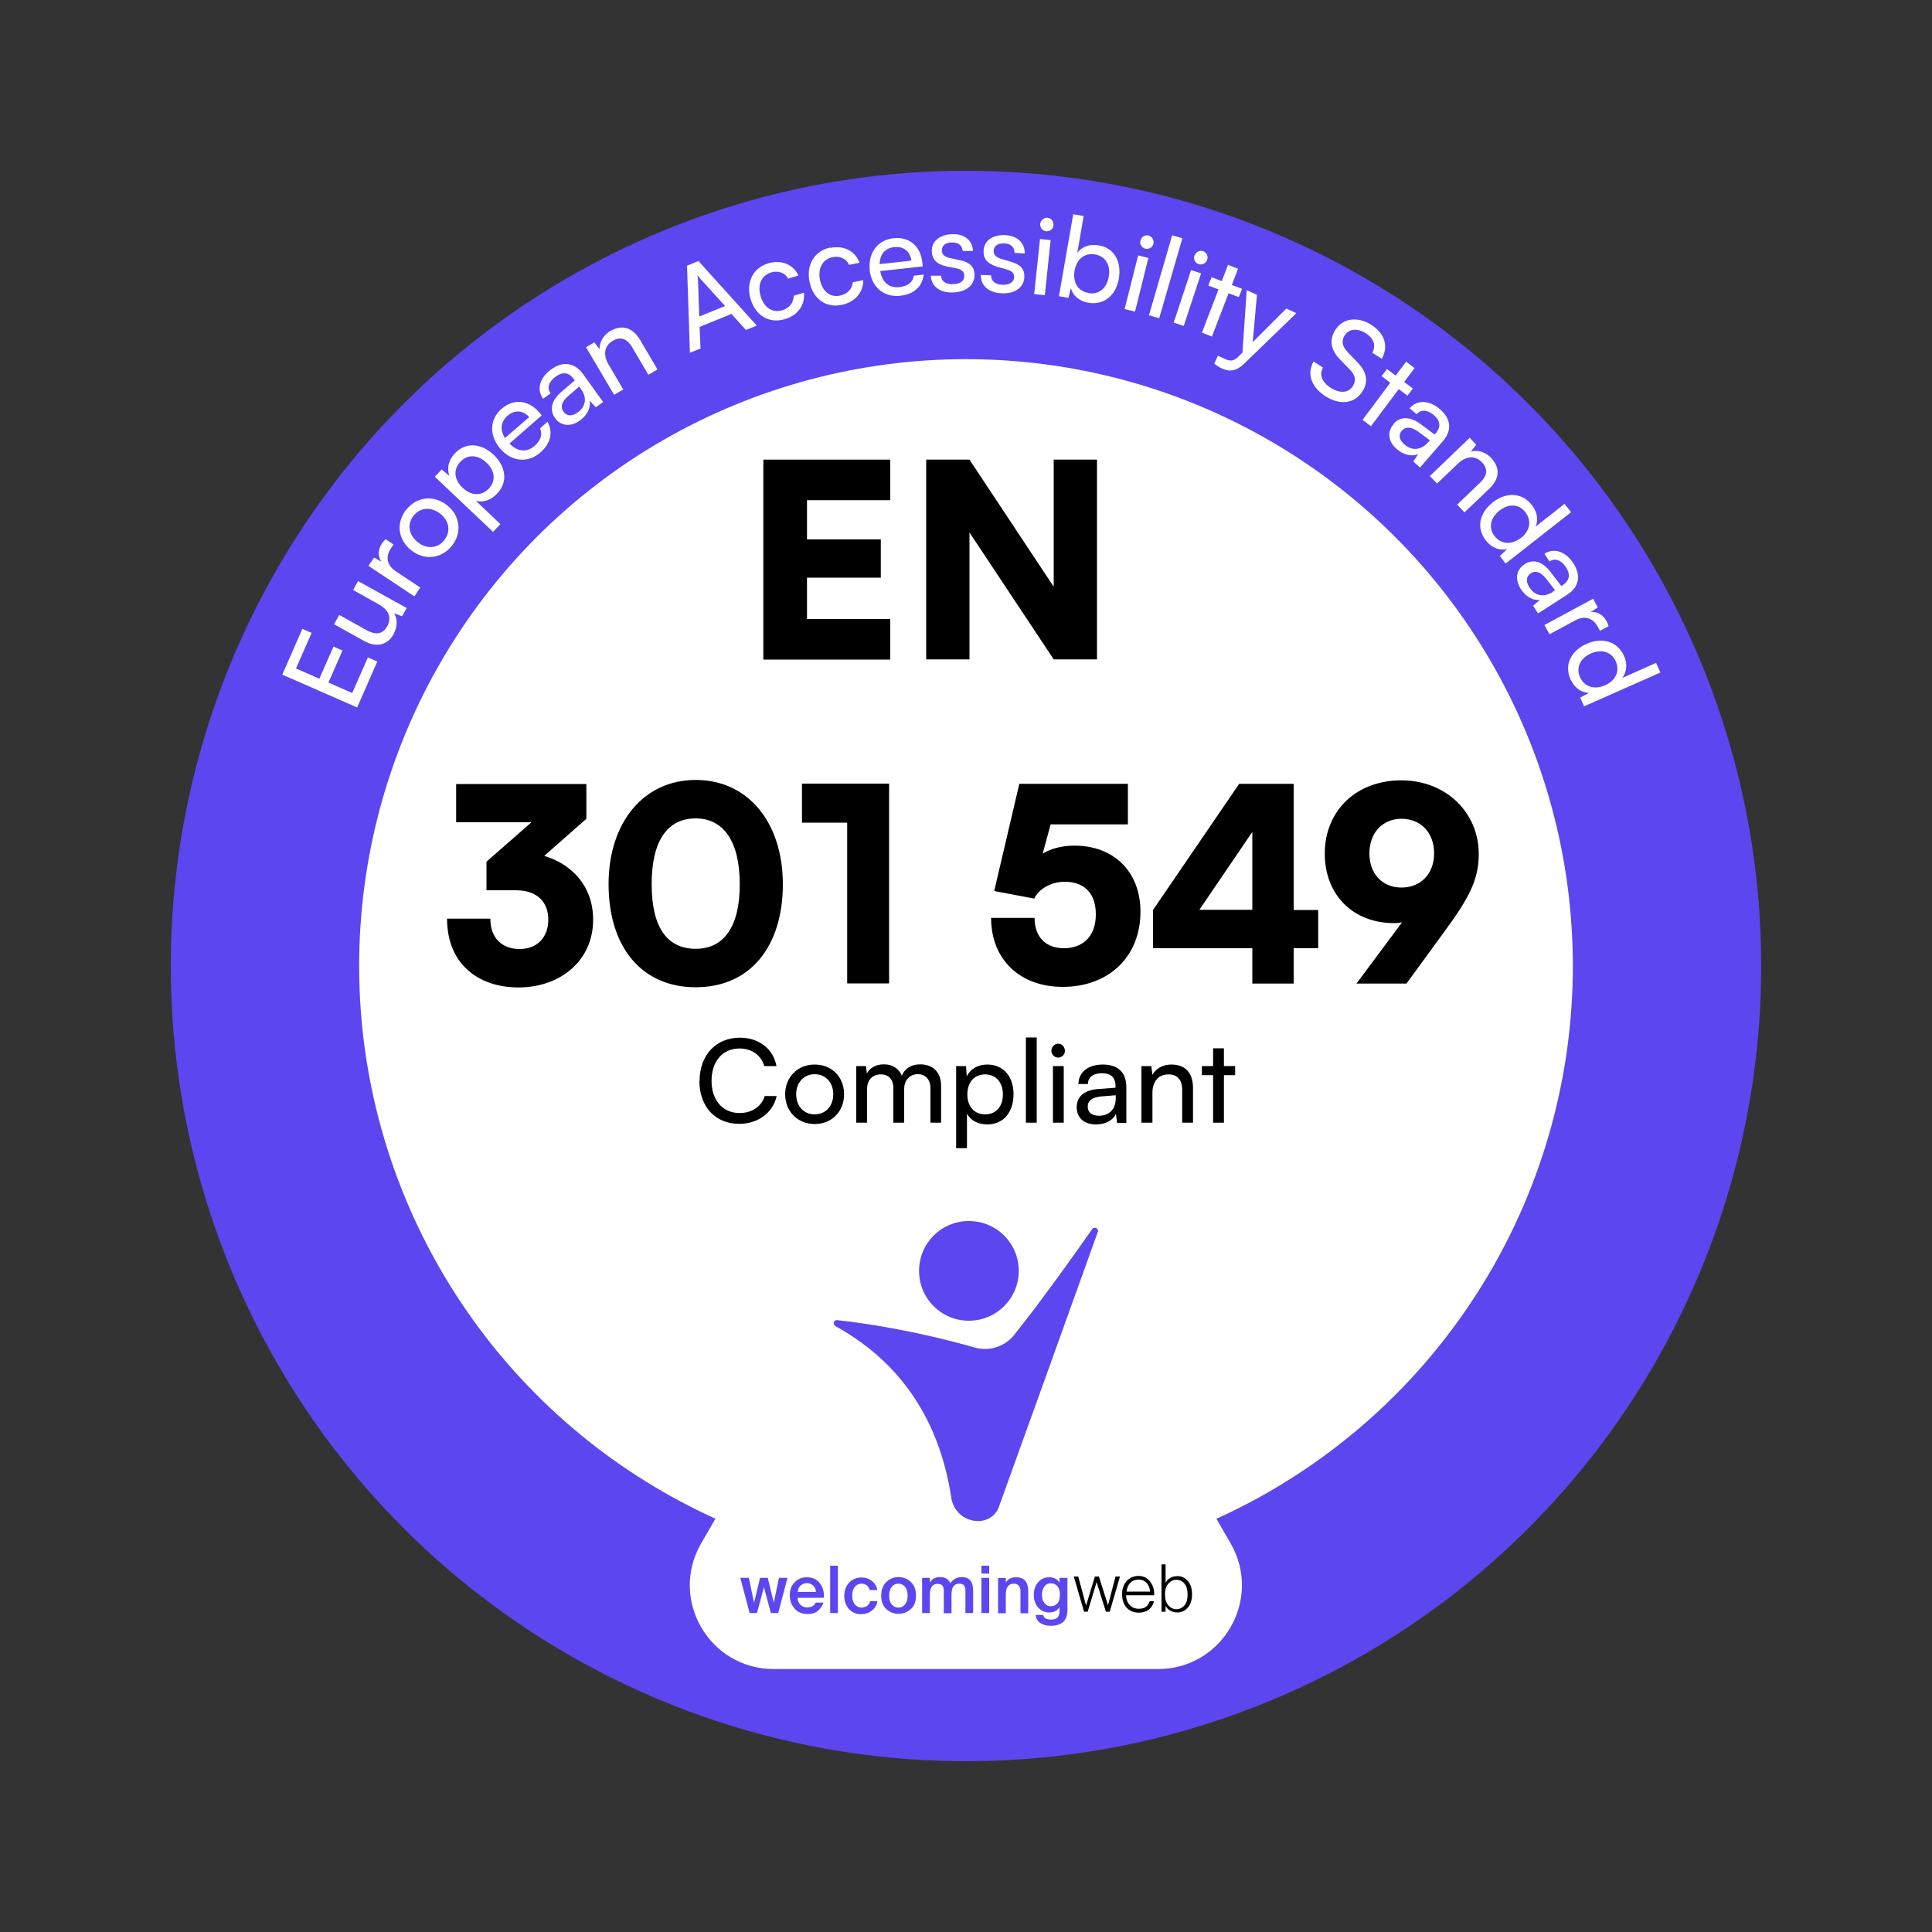 <?xml version="1.0" encoding="UTF-8"?>
<svg id="katman_1" data-name="katman 1" xmlns="http://www.w3.org/2000/svg" viewBox="0 0 100 100">
  <rect x="0" y="0" width="100" height="100" fill="#333333" stroke="none"/>
  <defs>
    <style>
      .cls-1 {
        fill: #5c46f0;
      }

      .cls-2 {
        fill: #fff;
      }
    </style>
  </defs>
  <circle class="cls-1" cx="50" cy="50" r="41.16"/>
  <circle class="cls-2" cx="50" cy="50" r="31.41"/>
  <g>
    <path class="cls-2" d="M18.49,36.62l-3.88-1.7,1.04-2.37.48.21-.81,1.84,1.21.53.73-1.66.47.2-.73,1.66,1.23.54.81-1.84.49.21-1.04,2.37Z"/>
    <path class="cls-2" d="M18.54,30.08l2.51,1.39-.24.43-.41-.16c.18.29.17.72-.03,1.09-.33.58-.9.69-1.52.35l-1.56-.87.27-.48,1.4.78c.54.3.87.18,1.08-.19.24-.44.1-.84-.44-1.14l-1.32-.74.26-.48Z"/>
    <path class="cls-2" d="M20.37,28.18l-.14.21c-.29.43-.2.88.26,1.18l1.26.84-.3.46-2.38-1.58.29-.43.38.21c-.18-.26-.19-.61.03-.94.05-.08.11-.14.19-.22l.42.28Z"/>
    <path class="cls-2" d="M21.03,26.38c.53-.67,1.41-.78,2.11-.23.69.55.78,1.43.25,2.1-.54.67-1.42.78-2.11.23-.69-.55-.79-1.43-.25-2.11ZM23,27.95c.34-.43.26-.99-.21-1.36-.47-.37-1.04-.33-1.38.1-.35.44-.26.99.21,1.37s1.03.33,1.38-.1Z"/>
    <path class="cls-2" d="M22.52,24.66l.34-.36.4.33c-.15-.41-.03-.83.28-1.16.56-.6,1.36-.54,2,.06.63.6.78,1.4.19,2.02-.31.33-.72.48-1.1.37l1.27,1.21-.38.4-3.01-2.85ZM25.3,25.29c.39-.41.31-.94-.12-1.34-.43-.41-.96-.46-1.35-.05-.39.41-.32.94.12,1.35.42.4.96.45,1.35.04Z"/>
    <path class="cls-2" d="M25.9,23.23c-.59-.68-.57-1.52.06-2.07.62-.54,1.39-.46,1.95.18l.13.16-1.67,1.46c.43.43.89.47,1.3.12.32-.28.42-.6.28-.91l.39-.34c.3.56.16,1.13-.38,1.6-.64.55-1.48.47-2.06-.2ZM26.14,22.67l1.25-1.08c-.31-.36-.75-.39-1.12-.07-.36.32-.4.73-.13,1.16Z"/>
    <path class="cls-2" d="M28.73,21.64c-.31-.43-.18-.92.33-1.36l.69-.59-.05-.07c-.28-.39-.62-.36-.93-.13-.38.27-.47.59-.27.87l-.39.28c-.35-.48-.18-1.09.42-1.52.57-.42,1.18-.39,1.64.23l1.05,1.46-.38.27-.32-.34c.07.35-.12.75-.5,1.02-.5.36-1,.29-1.3-.13ZM30.07,20.13l-.09-.12-.56.48c-.37.32-.42.59-.25.82.18.25.45.24.74.03.42-.31.48-.77.16-1.2Z"/>
    <path class="cls-2" d="M31.79,20.44l-1.46-2.47.43-.25.27.35c0-.38.21-.73.55-.93.65-.38,1.19-.16,1.56.47l.89,1.51-.47.28-.83-1.41c-.29-.5-.65-.57-1.01-.35-.45.26-.51.73-.23,1.21l.77,1.31-.48.28Z"/>
    <path class="cls-2" d="M35.71,18.25l-.15-4.5.59-.24,3.02,3.34-.56.23-.75-.83-1.65.67.05,1.12-.55.22ZM36.2,16.38l1.33-.54-1.27-1.4c-.06-.07-.12-.15-.16-.2.01.06.02.16.03.25l.06,1.88Z"/>
    <path class="cls-2" d="M39.76,13.63c.69-.2,1.29.05,1.57.63l-.53.16c-.19-.32-.53-.42-.88-.32-.5.15-.73.63-.55,1.23.17.59.61.88,1.11.73.38-.11.6-.39.6-.75l.53-.16c.07.63-.32,1.18-.99,1.37-.81.24-1.51-.18-1.77-1.04-.25-.86.12-1.62.92-1.85Z"/>
    <path class="cls-2" d="M42.98,12.83c.71-.14,1.28.16,1.51.77l-.54.11c-.16-.34-.49-.47-.85-.4-.51.1-.78.56-.66,1.17.12.6.53.93,1.04.82.38-.08.63-.34.66-.69l.54-.11c.01.63-.43,1.14-1.11,1.28-.83.17-1.49-.31-1.67-1.2-.18-.88.26-1.6,1.08-1.77Z"/>
    <path class="cls-2" d="M45.02,13.99c-.1-.89.4-1.57,1.23-1.66.81-.09,1.4.41,1.49,1.26l.02.2-2.2.24c.11.6.46.89,1,.83.42-.05.69-.25.74-.59l.51-.06c-.07.63-.51,1.02-1.22,1.1-.84.09-1.48-.45-1.58-1.34ZM45.53,13.67l1.64-.18c-.05-.47-.39-.75-.88-.7-.48.05-.75.37-.76.88Z"/>
    <path class="cls-2" d="M48.71,14.26c0,.29.24.46.6.45.39-.01.61-.17.6-.44,0-.19-.1-.31-.4-.38l-.51-.1c-.51-.11-.76-.36-.77-.78-.02-.53.42-.87,1.06-.89.63-.02,1.05.32,1.07.87h-.53c-.02-.27-.22-.45-.55-.44-.35,0-.54.17-.53.43,0,.19.15.32.43.38l.51.11c.49.1.74.32.75.75.01.55-.45.9-1.13.92-.67.02-1.11-.33-1.13-.87h.53Z"/>
    <path class="cls-2" d="M51.3,14.24c-.01.29.2.48.56.5.38.02.62-.13.63-.39.01-.19-.08-.31-.37-.4l-.5-.14c-.5-.15-.73-.41-.71-.83.02-.53.49-.84,1.12-.81.63.03,1.02.4,1.01.95l-.53-.03c0-.29-.18-.48-.52-.49-.35-.02-.55.13-.56.39,0,.19.12.33.4.41l.5.15c.48.14.71.37.69.8-.03.54-.51.87-1.19.83-.67-.03-1.08-.41-1.06-.95l.53.02Z"/>
    <path class="cls-2" d="M53.83,12.37l.55.06-.3,2.85-.55-.06.3-2.85ZM53.84,11.59c.02-.19.2-.34.38-.32.19.02.33.2.31.39-.02.19-.19.33-.38.31-.19-.02-.33-.19-.31-.38Z"/>
    <path class="cls-2" d="M54.81,15.34l.74-4.25.54.09-.33,1.91c.25-.34.66-.47,1.12-.39.81.14,1.18.86,1.03,1.73-.15.85-.76,1.38-1.58,1.24-.44-.08-.79-.34-.9-.76l-.13.51-.49-.09ZM56.33,15.17c.55.1.96-.26,1.06-.85.1-.58-.15-1.05-.71-1.15-.55-.1-.96.26-1.06.84-.1.59.16,1.06.71,1.15Z"/>
    <path class="cls-2" d="M58.91,13.22l.53.13-.69,2.78-.54-.13.7-2.78ZM59.03,12.45c.05-.19.24-.31.42-.26s.29.24.25.43c-.04.18-.24.3-.42.25-.19-.05-.3-.24-.25-.42Z"/>
    <path class="cls-2" d="M59.47,16.32l1.2-4.14.53.15-1.2,4.14-.53-.15Z"/>
    <path class="cls-2" d="M61.65,13.98l.52.17-.9,2.72-.52-.17.9-2.72ZM61.83,13.23c.06-.18.26-.29.44-.23.18.06.28.26.21.45-.06.18-.26.28-.44.22-.18-.06-.28-.26-.22-.44Z"/>
    <path class="cls-2" d="M62.21,17.22l.86-2.24-.53-.2.17-.43.53.2.32-.84.52.2-.32.84.53.2-.17.43-.53-.2-.86,2.24-.51-.2Z"/>
    <path class="cls-2" d="M63.04,18.41l.34.16c.24.11.45.16.72-.11l.21-.21.22-3.23.53.24-.22,2.45,1.74-1.74.52.24-2.71,2.62c-.38.37-.73.43-1.13.25-.17-.08-.29-.16-.41-.26l.19-.41Z"/>
    <path class="cls-2" d="M71,16.83c.68.44.88,1.1.52,1.74l-.49-.31c.2-.37.08-.74-.32-1-.45-.29-.88-.25-1.11.1-.18.29-.13.56.15.86l.5.52c.5.51.59,1.01.27,1.52-.41.64-1.17.73-1.93.24-.72-.47-.96-1.16-.6-1.79l.49.32c-.21.35-.06.75.39,1.04.47.3.92.28,1.15-.08.18-.28.14-.56-.15-.86l-.5-.51c-.5-.51-.58-1.04-.25-1.55.39-.61,1.15-.71,1.89-.24Z"/>
    <path class="cls-2" d="M70.52,21.74l1.44-1.93-.45-.34.28-.37.45.34.54-.72.44.33-.54.72.45.34-.28.37-.45-.34-1.44,1.92-.44-.33Z"/>
    <path class="cls-2" d="M72.13,21.94c.34-.4.86-.39,1.4.01l.73.54.05-.06c.31-.36.21-.68-.08-.93-.35-.3-.68-.32-.91-.06l-.36-.31c.39-.45,1.02-.43,1.58.06.54.46.65,1.06.14,1.65l-1.18,1.36-.35-.31.26-.39c-.32.15-.76.05-1.11-.25-.46-.4-.51-.9-.17-1.29ZM73.91,22.91l.1-.12-.59-.44c-.4-.28-.67-.27-.86-.06-.2.23-.13.49.14.72.39.34.86.29,1.21-.11Z"/>
    <path class="cls-2" d="M74,24.65l2.07-1.99.34.36-.28.35c.36-.1.76.03,1.04.32.52.55.43,1.12-.1,1.62l-1.27,1.21-.38-.4,1.18-1.13c.42-.4.4-.76.11-1.06-.36-.37-.83-.33-1.23.05l-1.1,1.05-.38-.4Z"/>
    <path class="cls-2" d="M77.25,26.01c.69-.54,1.51-.54,2.04.13.27.35.35.75.19,1.12l1.5-1.18.34.43-3.39,2.66-.3-.39.38-.36c-.42.1-.82-.09-1.1-.44-.51-.65-.34-1.43.35-1.97ZM78.72,27.85c.46-.36.58-.89.23-1.34s-.88-.44-1.34-.08c-.46.37-.59.88-.25,1.32.35.44.89.46,1.36.09Z"/>
    <path class="cls-2" d="M78.92,29.2c.44-.29.93-.13,1.34.41l.55.72.07-.04c.4-.26.39-.59.18-.92-.25-.39-.57-.5-.86-.31l-.26-.4c.5-.32,1.1-.12,1.5.5.38.6.33,1.2-.32,1.62l-1.51.97-.26-.4.36-.3c-.36.05-.74-.17-.99-.56-.33-.52-.24-1.01.2-1.29ZM80.36,30.63l.13-.08-.45-.58c-.3-.38-.57-.45-.8-.3-.26.17-.27.44-.07.74.28.44.74.52,1.2.23Z"/>
    <path class="cls-2" d="M82.82,32.66l-.12-.22c-.25-.46-.68-.59-1.16-.33l-1.34.72-.26-.48,2.52-1.36.24.45-.37.24c.32-.04.63.12.82.46.05.09.08.17.11.27l-.44.24Z"/>
    <path class="cls-2" d="M82.11,33.33c.8-.36,1.6-.15,1.95.62.18.4.15.82-.09,1.14l1.75-.78.22.5-3.95,1.75-.2-.45.46-.25c-.44-.01-.77-.29-.96-.7-.34-.76.03-1.47.82-1.83ZM83.08,35.47c.54-.24.78-.73.55-1.24s-.75-.64-1.28-.41c-.54.24-.79.71-.57,1.23.23.51.75.66,1.3.42Z"/>
  </g>
  <path class="cls-2" d="M46.24,62.66l-9.95,17.23c-1.67,2.89.42,6.5,3.76,6.5h19.89c3.34,0,5.42-3.61,3.76-6.5l-9.95-17.23c-1.67-2.89-5.84-2.89-7.51,0Z"/>
  <g>
    <path d="M39.51,34.13v-10.34h6.57v2.1h-4.31v2.03h3.82v1.98h-3.82v2.14h4.31v2.1h-6.57Z"/>
    <path d="M47.94,34.13v-10.34h2.24l4.36,6.58v-6.58h2.24v10.34h-2.24l-4.36-6.57v6.57h-2.24Z"/>
    <path d="M25.18,46.05v-1.45s.06-.04.08-.07l2.25-1.97h-3.9v-1.98h6.74v1.8l-2.18,1.92c1.4.42,2.53,1.54,2.53,3.3,0,2.18-1.76,3.51-3.86,3.51s-3.7-1.23-3.7-3.56h2.24c0,1.02.62,1.57,1.52,1.57s1.48-.6,1.48-1.52c0-.82-.48-1.52-1.69-1.52h-1.51Z"/>
    <path d="M36.01,40.37c2.7,0,4.51,2.19,4.51,5.4s-1.68,5.33-4.51,5.33-4.51-2.12-4.51-5.33,1.82-5.4,4.51-5.4ZM36.01,49.11c1.44,0,2.28-1.12,2.28-3.34s-.84-3.41-2.28-3.41-2.28,1.12-2.28,3.41.84,3.34,2.28,3.34Z"/>
    <path d="M41.51,42.59v-2.03h4.51v10.34h-2.17v-8.32h-2.35Z"/>
    <path d="M51.31,47.51h2.24c0,.98.57,1.57,1.52,1.57,1.02,0,1.65-.66,1.65-1.75s-.59-1.69-1.61-1.69c-.7,0-1.33.36-1.58.87l-2.07-.39,1.3-5.55h5.62v2.1h-4l-.41,1.51c.45-.27,1.02-.41,1.65-.41,2.01,0,3.41,1.33,3.41,3.42,0,2.32-1.63,3.89-4.03,3.89-2.22,0-3.7-1.43-3.7-3.56Z"/>
    <path d="M66.96,49.08v1.83h-2.14v-1.83h-5.14v-1.98l4.46-6.53h2.82v6.53h1.27v1.98h-1.27ZM64.82,47.09v-4.03l-2.74,4.03h2.74Z"/>
    <path d="M72.8,50.91h-2.59l2.36-3.17c-.14.03-.28.04-.42.04-2.12,0-3.58-1.47-3.58-3.59,0-2.26,1.66-3.8,3.96-3.8s4.01,1.65,4.01,3.82c0,1.27-.46,2.21-1.72,3.93l-2.03,2.78ZM72.54,42.38c-.98,0-1.66.73-1.66,1.79s.67,1.77,1.66,1.77,1.69-.71,1.69-1.77-.68-1.79-1.69-1.79Z"/>
    <path d="M36.21,55.95c0-1.34.85-2.24,2.09-2.24.98,0,1.73.58,1.89,1.47h-.63c-.16-.56-.65-.91-1.28-.91-.88,0-1.45.66-1.45,1.67s.58,1.67,1.45,1.67c.64,0,1.14-.34,1.3-.88h.62c-.19.86-.96,1.44-1.94,1.44-1.24,0-2.06-.89-2.06-2.23Z"/>
    <path d="M42.17,55.1c.88,0,1.52.64,1.52,1.54s-.65,1.54-1.52,1.54-1.53-.64-1.53-1.54.65-1.54,1.53-1.54ZM42.17,57.68c.56,0,.96-.43.96-1.04s-.4-1.04-.96-1.04-.96.43-.96,1.04.39,1.04.96,1.04Z"/>
    <path d="M44.32,58.11v-2.93h.5l.05.38c.15-.28.46-.47.88-.47.46,0,.78.23.93.59.14-.37.49-.59.95-.59.67,0,1.08.42,1.08,1.1v1.92h-.55v-1.78c0-.46-.26-.73-.65-.73-.42,0-.71.3-.71.77v1.74h-.56v-1.79c0-.46-.25-.71-.65-.71-.43,0-.71.29-.71.76v1.74h-.56Z"/>
    <path d="M49.49,55.18h.51l.04.53c.2-.4.59-.61,1.06-.61.84,0,1.36.63,1.36,1.53s-.49,1.57-1.36,1.57c-.47,0-.86-.2-1.05-.56v1.79h-.56v-4.25ZM50.99,57.68c.58,0,.92-.43.92-1.03s-.34-1.04-.92-1.04-.92.43-.92,1.04.35,1.03.92,1.03Z"/>
    <path d="M53.1,58.11v-4.41h.56v4.41h-.56Z"/>
    <path d="M54.42,54.39c0-.2.16-.37.35-.37s.35.17.35.37-.16.35-.35.35-.35-.16-.35-.35ZM54.5,55.18h.56v2.93h-.56v-2.93Z"/>
    <path d="M55.73,57.3c0-.54.4-.88,1.09-.93l.92-.07v-.08c0-.49-.29-.67-.69-.67-.47,0-.74.21-.74.56h-.49c0-.61.5-1.01,1.26-1.01s1.22.38,1.22,1.18v1.84h-.48l-.06-.47c-.15.34-.55.55-1.03.55-.63,0-1-.35-1-.89ZM57.75,56.85v-.16l-.75.06c-.5.05-.7.24-.7.53,0,.31.23.47.59.47.53,0,.86-.35.86-.9Z"/>
    <path d="M59.08,58.11v-2.93h.51l.06.45c.19-.34.56-.53.97-.53.77,0,1.13.47,1.13,1.22v1.79h-.56v-1.67c0-.59-.28-.83-.71-.83-.53,0-.83.38-.83.95v1.55h-.56Z"/>
    <path d="M62.79,58.11v-2.46h-.58v-.47h.58v-.92h.56v.92h.58v.47h-.58v2.46h-.56Z"/>
  </g>
  <g>
    <g>
      <g>
        <path class="cls-1" d="M39.32,81.67h.42l.31,1.29.27-1.29h.44l-.48,1.82h-.38l-.36-1.34-.36,1.34h-.38l-.48-1.82h.44l.27,1.29.31-1.29Z"/>
        <path class="cls-1" d="M41.28,82.7c.01.16.07.28.16.37.1.09.21.13.33.13.23,0,.37-.08.45-.25h.4c-.05.16-.14.3-.28.42s-.32.17-.54.17c-.28,0-.51-.09-.67-.28-.17-.19-.25-.41-.25-.69s.08-.5.25-.67c.17-.18.38-.26.64-.26.28,0,.5.1.66.3.16.2.23.45.21.76h-1.35ZM41.28,82.4h.95c0-.14-.05-.25-.14-.33-.09-.08-.2-.13-.32-.13-.11,0-.22.04-.31.11-.1.07-.15.19-.17.35Z"/>
        <path class="cls-1" d="M43.37,83.49h-.4v-2.45h.4v2.45Z"/>
        <path class="cls-1" d="M45.4,82.3h-.39c-.02-.1-.07-.18-.14-.24-.08-.06-.17-.09-.28-.09-.14,0-.25.05-.34.16s-.14.26-.14.46.05.36.14.46c.09.1.2.16.33.16.11,0,.2-.03.29-.08.08-.05.14-.14.16-.25h.39c-.04.2-.14.37-.3.49-.16.12-.34.18-.55.18-.26,0-.47-.09-.63-.27-.16-.18-.24-.41-.24-.68s.08-.5.25-.68.38-.27.65-.27c.2,0,.38.06.53.18.15.12.25.28.28.48Z"/>
        <path class="cls-1" d="M47.14,81.88c.18.16.27.4.27.71s-.09.54-.27.7c-.18.16-.39.24-.63.24s-.45-.08-.63-.24-.27-.4-.27-.7.09-.54.27-.71.39-.25.63-.25.45.08.63.25ZM46.16,83.05c.09.11.21.16.34.16s.25-.05.34-.16c.09-.11.14-.26.14-.46s-.05-.35-.14-.46c-.09-.11-.21-.16-.34-.16s-.25.05-.34.16c-.09.11-.14.26-.14.46s.05.35.14.46Z"/>
        <path class="cls-1" d="M48.13,83.49h-.4v-1.82h.4v.25c.11-.2.28-.29.53-.29.26,0,.44.11.53.32.14-.21.34-.32.59-.32.4,0,.59.24.59.72v1.14h-.4v-1.04c0-.07,0-.14,0-.18,0-.05-.02-.1-.04-.15-.02-.05-.05-.09-.1-.11-.05-.03-.1-.04-.18-.04-.27,0-.4.19-.4.56v.97h-.4v-1.04c0-.07,0-.14,0-.18,0-.05-.02-.1-.04-.15s-.05-.09-.1-.11-.1-.04-.18-.04c-.27,0-.4.19-.4.56v.97Z"/>
        <path class="cls-1" d="M51.2,81.04v.41h-.4v-.41h.4ZM51.2,81.67v1.82h-.4v-1.82h.4Z"/>
        <path class="cls-1" d="M52.05,81.93c.11-.2.29-.29.55-.29.41,0,.62.24.62.72v1.14h-.4v-1.04c0-.06,0-.11,0-.15,0-.04-.01-.08-.03-.13-.01-.04-.03-.08-.06-.11s-.06-.05-.1-.07c-.04-.02-.1-.03-.15-.03-.28,0-.42.19-.42.56v.97h-.4v-1.82h.4v.25Z"/>
        <path class="cls-1" d="M54.85,81.67h.4v1.64c0,.29-.07.51-.22.64-.14.13-.35.2-.65.2-.21,0-.39-.05-.53-.14-.14-.09-.22-.23-.25-.42h.4c.02.09.06.15.12.18s.15.06.27.06c.17,0,.29-.04.36-.13.06-.07.09-.17.09-.31v-.21c-.11.19-.3.28-.54.28-.22,0-.41-.08-.56-.25-.15-.17-.23-.39-.23-.66s.08-.5.23-.66c.15-.17.34-.25.56-.25.25,0,.43.09.54.28v-.24ZM54.39,81.95c-.14,0-.25.05-.33.16s-.13.25-.13.43.04.33.13.44c.09.11.2.16.33.16s.25-.05.34-.15c.09-.1.13-.25.13-.45s-.04-.34-.13-.44c-.09-.1-.2-.15-.34-.15Z"/>
      </g>
      <g>
        <path d="M56.22,83.09l.45-1.49h.21l.47,1.49.39-1.49h.23l-.53,1.82h-.2l-.48-1.53-.46,1.53h-.19l-.53-1.82h.23l.4,1.49Z"/>
        <path d="M58.94,83.47c-.26,0-.47-.09-.63-.26-.15-.17-.23-.4-.23-.69s.08-.52.24-.69c.16-.17.36-.26.61-.26s.45.1.6.29c.15.19.22.43.21.71h-1.45c0,.22.07.39.19.51.12.13.28.19.47.19.14,0,.26-.03.36-.1.1-.07.16-.17.2-.29h.22c-.05.19-.14.33-.27.44-.14.1-.31.15-.51.15ZM59.36,81.95c-.11-.13-.25-.19-.42-.19s-.32.05-.43.16c-.11.11-.18.26-.2.46h1.21c0-.16-.05-.31-.16-.43Z"/>
        <path d="M61.48,81.83c.15.17.22.4.22.69s-.07.52-.22.69c-.15.17-.33.25-.54.25-.27,0-.48-.11-.61-.34v.3h-.21v-2.45h.21v.95c.14-.23.34-.34.61-.34.22,0,.4.08.54.25ZM60.48,81.96c-.12.13-.18.32-.18.57s.06.44.18.57c.12.13.25.19.41.19.17,0,.31-.07.42-.2.11-.13.16-.32.16-.56s-.05-.42-.16-.56c-.11-.13-.25-.2-.42-.2-.16,0-.29.06-.41.19Z"/>
      </g>
    </g>
    <g>
      <path class="cls-1" d="M52.5,69.09c-.49.61-1.29.87-2.04.66-3.2-.91-5.84-1.28-7.13-1.42-.18-.02-.24.22-.09.31,3.89,2.14,5.49,5.54,6,8.89.1.69.69,1.2,1.39,1.2h0s0,0,0,0c.48,0,.91-.28,1.07-.73.95-2.63,4-11.1,5.12-14.23.07-.18-.18-.31-.29-.15-1.99,2.84-3.29,4.54-4.04,5.48Z"/>
      <path class="cls-1" d="M50.15,68.36c1.42,0,2.58-1.15,2.58-2.58s-1.15-2.58-2.58-2.58-2.58,1.15-2.58,2.58,1.15,2.58,2.58,2.58Z"/>
    </g>
  </g>
</svg>